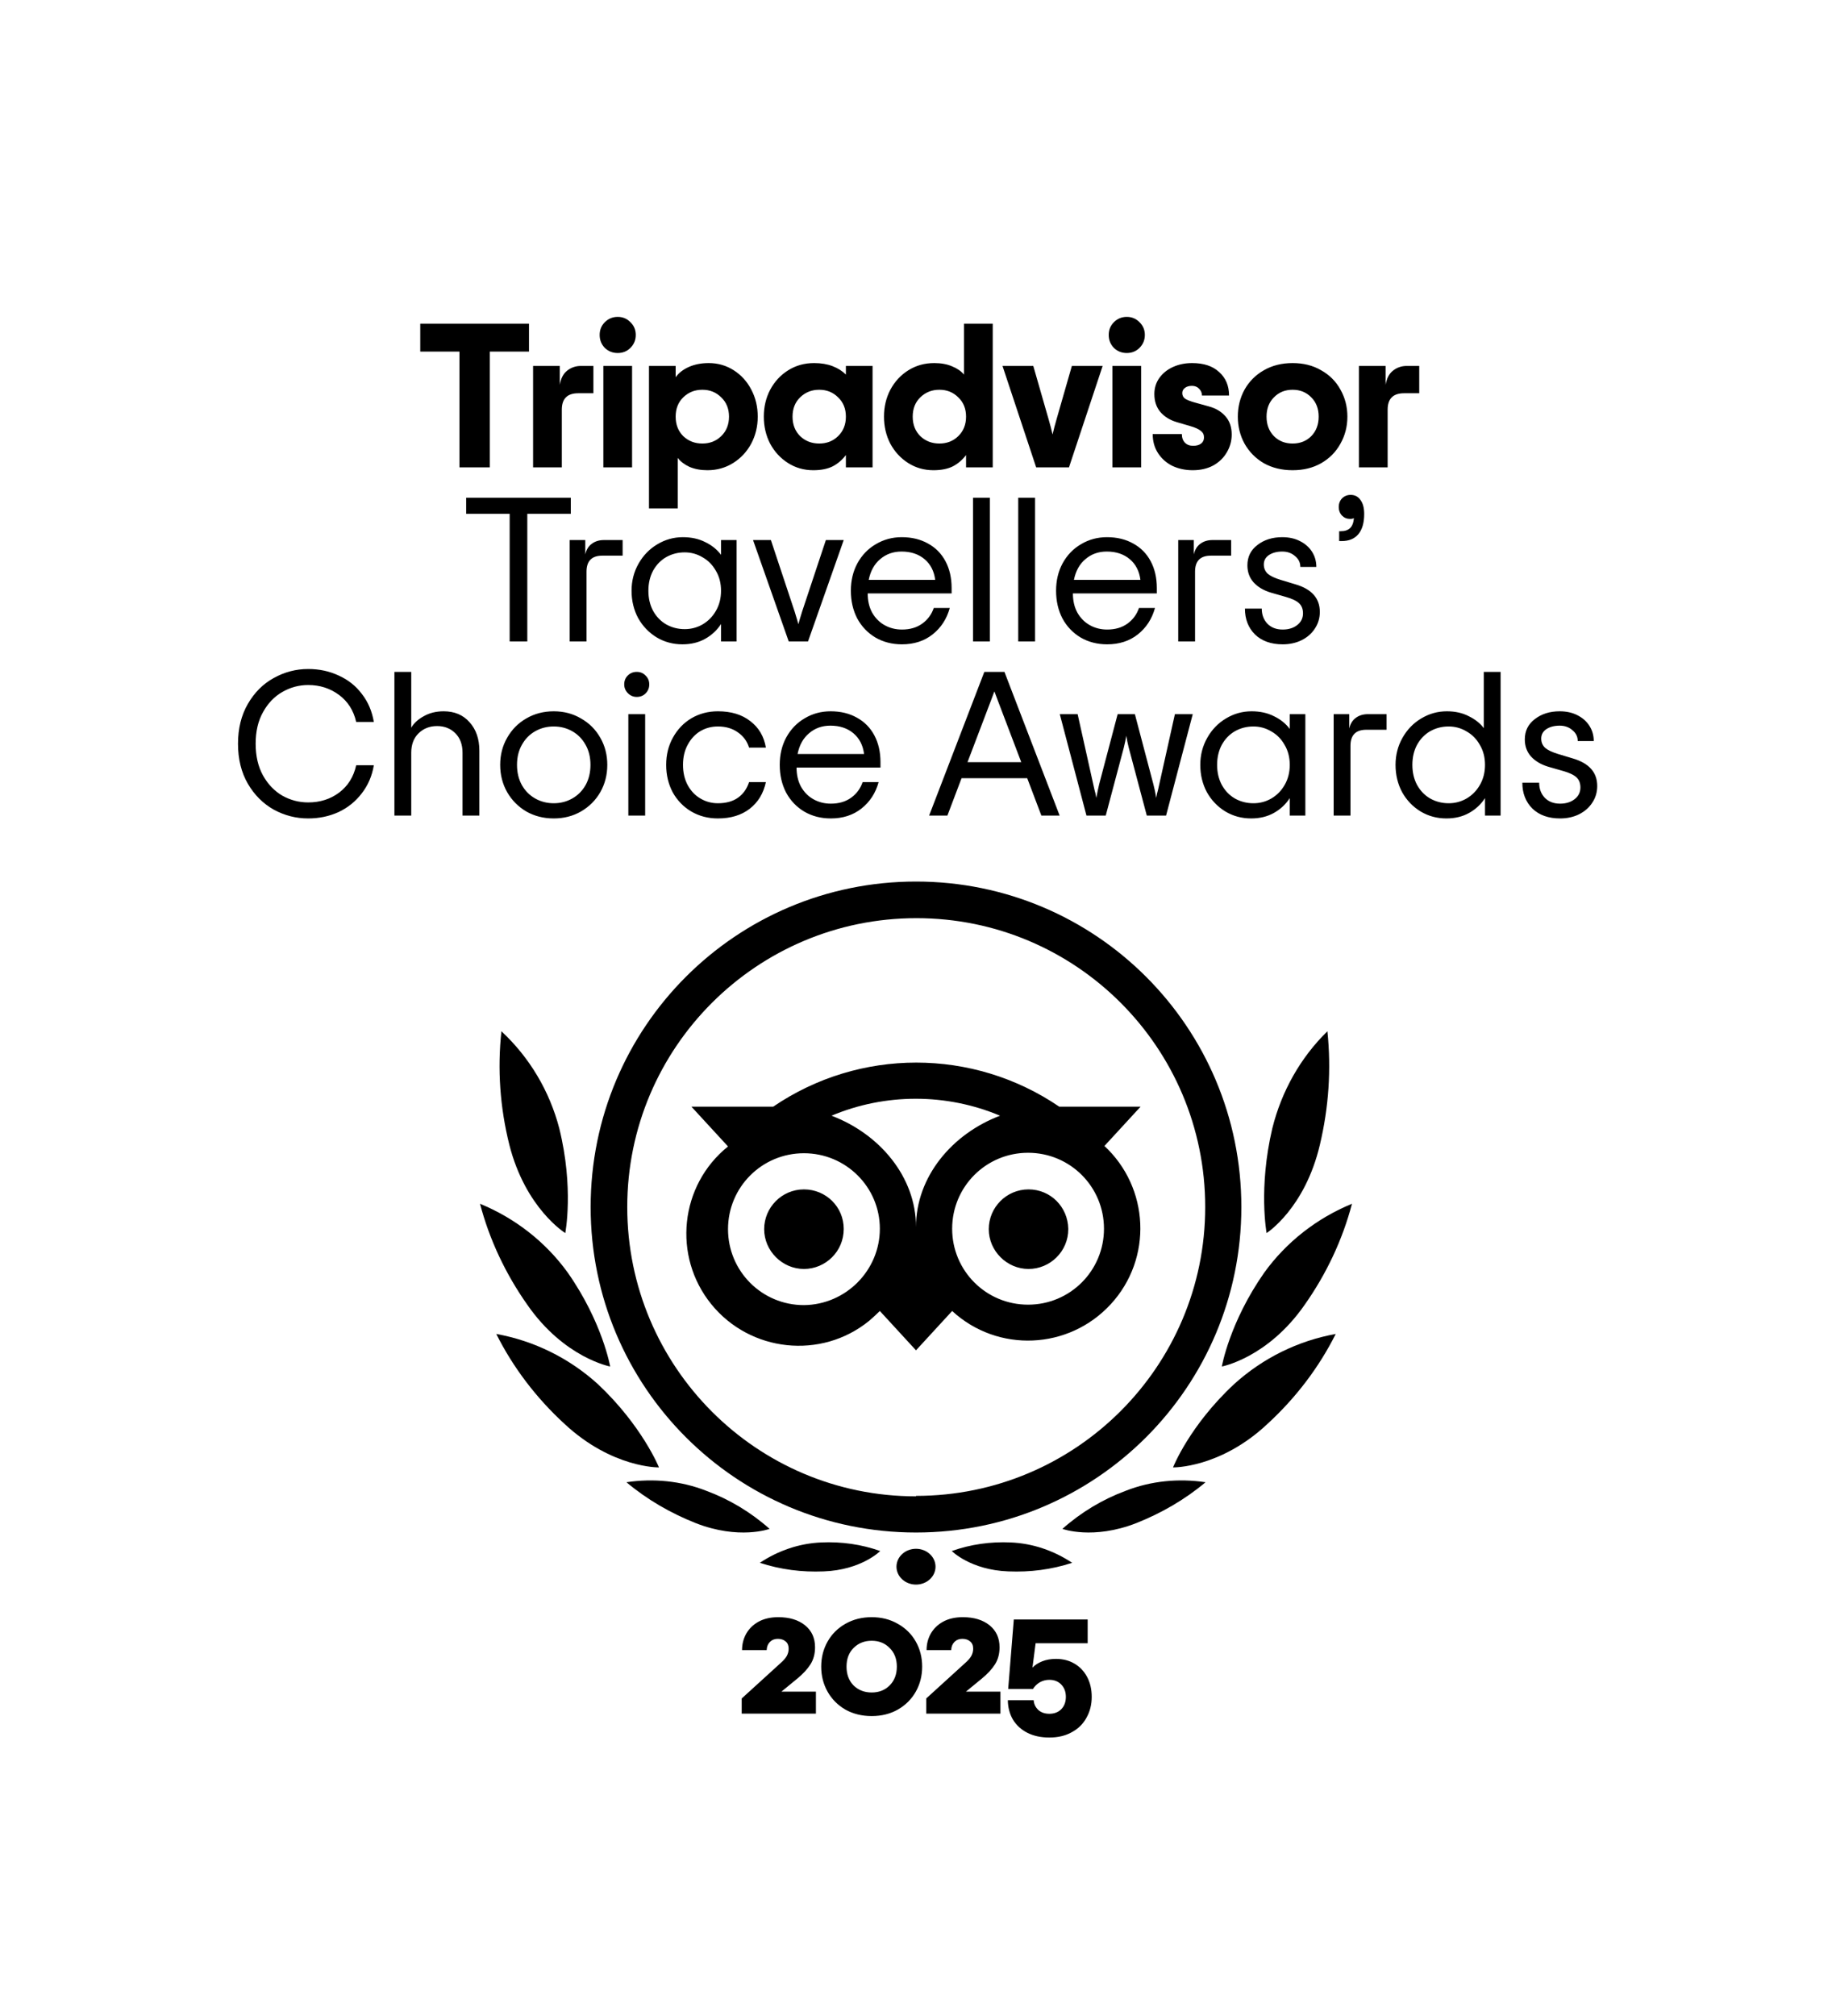 <svg width="200" height="220" viewBox="0 0 200 220" fill="none" xmlns="http://www.w3.org/2000/svg">
<path d="M100 172.921C101.177 172.921 102.131 172.047 102.131 170.968C102.131 169.889 101.177 169.014 100 169.014C98.823 169.014 97.869 169.889 97.869 170.968C97.869 172.047 98.823 172.921 100 172.921Z" fill="black"/>
<path d="M100 96.2C80.366 96.2 64.481 112.085 64.481 131.719C64.481 151.353 80.366 167.238 100 167.238C119.634 167.238 135.519 151.353 135.519 131.719C135.519 112.085 119.634 96.2 100 96.2ZM100 163.292C82.586 163.292 68.477 149.133 68.477 131.719C68.477 114.305 82.635 100.196 100.049 100.196C117.464 100.196 131.573 114.305 131.573 131.719C131.573 149.133 117.414 163.242 100 163.242V163.292ZM92.107 134.136C92.107 136.554 90.134 138.478 87.766 138.478C85.398 138.478 83.424 136.504 83.424 134.136C83.424 131.768 85.348 129.795 87.766 129.795C90.183 129.795 92.107 131.719 92.107 134.087V134.136ZM116.625 134.136C116.625 136.554 114.652 138.478 112.284 138.478C109.916 138.478 107.943 136.504 107.943 134.136C107.943 131.768 109.867 129.795 112.284 129.795C114.701 129.795 116.576 131.719 116.625 134.087V134.136ZM120.522 125.109L124.518 120.767H115.638C106.216 114.354 93.834 114.354 84.411 120.767H75.482L79.478 125.109C74.199 129.351 73.41 137.096 77.653 142.325C81.895 147.555 89.64 148.393 94.87 144.151C95.264 143.805 95.659 143.46 96.053 143.065L100 147.357L103.947 143.065C108.929 147.653 116.674 147.308 121.262 142.325C125.85 137.343 125.505 129.598 120.522 125.01V125.109ZM87.766 142.424C83.178 142.424 79.478 138.724 79.478 134.136C79.478 129.548 83.178 125.849 87.766 125.849C92.354 125.849 96.053 129.548 96.053 134.087C96.053 138.626 92.354 142.375 87.766 142.424ZM100 133.89C100 128.414 96.004 123.727 90.775 121.754C96.645 119.287 103.305 119.287 109.176 121.754C103.947 123.727 100 128.414 100 133.89ZM112.234 142.375C107.647 142.375 103.947 138.675 103.947 134.087C103.947 129.499 107.647 125.799 112.234 125.799C116.822 125.799 120.522 129.499 120.522 134.087C120.522 138.675 116.822 142.375 112.234 142.375Z" fill="black"/>
<path d="M71.94 160.134C71.94 160.134 70.104 155.577 65.243 151.02C62.117 148.197 58.298 146.315 54.18 145.572C56.016 149.237 58.546 152.556 61.621 155.379C66.83 160.233 71.94 160.134 71.94 160.134Z" fill="black"/>
<path d="M84.016 166.843C81.984 165.032 79.613 163.612 77.097 162.682C74.339 161.605 71.339 161.312 68.388 161.752C70.662 163.661 73.226 165.13 75.936 166.207C80.678 168.067 84.016 166.843 84.016 166.843Z" fill="black"/>
<path d="M96.093 169.26C94.033 168.52 91.826 168.223 89.669 168.322C87.266 168.421 84.961 169.211 82.951 170.544C85.206 171.285 87.56 171.581 89.914 171.482C94.033 171.334 96.093 169.26 96.093 169.26Z" fill="black"/>
<path d="M66.612 149.123C66.612 149.123 65.776 144.302 61.991 138.891C59.582 135.545 56.239 132.938 52.404 131.364C53.437 135.299 55.206 139.038 57.566 142.384C61.597 148.189 66.612 149.123 66.612 149.123Z" fill="black"/>
<path d="M61.711 134.561C61.711 134.561 62.671 129.661 61.055 123.129C59.994 119.071 57.822 115.409 54.741 112.539C54.287 116.696 54.59 120.853 55.6 124.911C57.368 131.888 61.711 134.561 61.711 134.561Z" fill="black"/>
<path d="M128.06 160.134C128.06 160.134 129.846 155.577 134.757 151.02C137.882 148.197 141.702 146.315 145.82 145.572C143.984 149.237 141.454 152.556 138.378 155.379C133.219 160.233 128.06 160.134 128.06 160.134Z" fill="black"/>
<path d="M115.984 166.843C118.016 165.032 120.387 163.612 122.903 162.682C125.661 161.605 128.661 161.312 131.612 161.752C129.338 163.661 126.774 165.13 124.064 166.207C119.322 168.067 115.984 166.843 115.984 166.843Z" fill="black"/>
<path d="M103.907 169.26C105.967 168.52 108.174 168.223 110.331 168.322C112.734 168.421 115.039 169.211 117.049 170.544C114.794 171.285 112.44 171.581 110.086 171.482C105.967 171.334 103.907 169.26 103.907 169.26Z" fill="black"/>
<path d="M133.388 149.123C133.388 149.123 134.224 144.302 138.009 138.891C140.418 135.545 143.761 132.938 147.596 131.364C146.563 135.299 144.793 139.038 142.434 142.384C138.402 148.189 133.388 149.123 133.388 149.123Z" fill="black"/>
<path d="M138.275 134.561C138.275 134.561 137.361 129.661 138.9 123.129C139.91 119.071 141.979 115.409 144.913 112.539C145.346 116.696 145.057 120.853 144.095 124.911C142.46 131.888 138.275 134.561 138.275 134.561Z" fill="black"/>
<path d="M57.751 38.366H53.473V51H50.158V38.366H45.879V35.32H57.751V38.366ZM64.782 39.934V42.914H63.124C61.93 42.914 61.333 43.511 61.333 44.706V51H58.197V39.934H61.108V41.995C61.228 41.293 61.497 40.778 61.915 40.45C62.348 40.106 62.848 39.934 63.416 39.934H64.782ZM67.436 38.523C66.884 38.523 66.413 38.337 66.025 37.963C65.652 37.575 65.465 37.105 65.465 36.552C65.465 35.999 65.652 35.536 66.025 35.163C66.413 34.775 66.884 34.581 67.436 34.581C67.989 34.581 68.452 34.775 68.825 35.163C69.213 35.536 69.407 35.999 69.407 36.552C69.407 37.105 69.213 37.575 68.825 37.963C68.452 38.337 67.989 38.523 67.436 38.523ZM65.868 39.934H69.004V51H65.868V39.934ZM70.85 39.934H73.762V41.166C74.09 40.703 74.568 40.33 75.195 40.046C75.837 39.763 76.562 39.621 77.368 39.621C78.368 39.621 79.279 39.882 80.101 40.405C80.922 40.928 81.564 41.637 82.027 42.533C82.49 43.414 82.722 44.392 82.722 45.467C82.722 46.542 82.483 47.528 82.005 48.424C81.527 49.305 80.87 50.007 80.034 50.53C79.197 51.052 78.264 51.314 77.234 51.314C76.502 51.314 75.852 51.194 75.285 50.955C74.732 50.701 74.299 50.373 73.986 49.97V55.48H70.85V39.934ZM76.674 48.402C77.495 48.402 78.182 48.133 78.734 47.595C79.302 47.043 79.586 46.333 79.586 45.467C79.586 44.601 79.302 43.899 78.734 43.362C78.182 42.809 77.495 42.533 76.674 42.533C75.852 42.533 75.158 42.809 74.59 43.362C74.038 43.899 73.762 44.601 73.762 45.467C73.762 46.333 74.038 47.043 74.59 47.595C75.158 48.133 75.852 48.402 76.674 48.402ZM88.784 51.314C87.769 51.314 86.85 51.052 86.029 50.53C85.208 50.007 84.558 49.305 84.08 48.424C83.617 47.528 83.386 46.542 83.386 45.467C83.386 44.392 83.617 43.414 84.08 42.533C84.558 41.637 85.215 40.928 86.052 40.405C86.888 39.882 87.829 39.621 88.874 39.621C89.635 39.621 90.308 39.733 90.89 39.957C91.472 40.181 91.958 40.487 92.346 40.875V39.934H95.258V51H92.346V49.656C91.958 50.179 91.48 50.589 90.912 50.888C90.345 51.172 89.635 51.314 88.784 51.314ZM89.434 48.402C90.255 48.402 90.942 48.133 91.495 47.595C92.062 47.043 92.346 46.333 92.346 45.467C92.346 44.601 92.062 43.899 91.495 43.362C90.942 42.809 90.255 42.533 89.434 42.533C88.613 42.533 87.918 42.809 87.351 43.362C86.798 43.899 86.522 44.601 86.522 45.467C86.522 46.333 86.798 47.043 87.351 47.595C87.918 48.133 88.613 48.402 89.434 48.402ZM101.903 51.314C100.888 51.314 99.969 51.052 99.148 50.53C98.327 50.007 97.677 49.305 97.199 48.424C96.736 47.528 96.505 46.542 96.505 45.467C96.505 44.392 96.736 43.414 97.199 42.533C97.677 41.637 98.334 40.928 99.17 40.405C100.007 39.882 100.947 39.621 101.993 39.621C102.739 39.621 103.389 39.74 103.942 39.979C104.494 40.203 104.927 40.502 105.241 40.875V35.32H108.377V51H105.465V49.656C105.077 50.179 104.599 50.589 104.031 50.888C103.464 51.172 102.754 51.314 101.903 51.314ZM102.553 48.402C103.374 48.402 104.061 48.133 104.614 47.595C105.181 47.043 105.465 46.333 105.465 45.467C105.465 44.601 105.181 43.899 104.614 43.362C104.061 42.809 103.374 42.533 102.553 42.533C101.731 42.533 101.037 42.809 100.47 43.362C99.917 43.899 99.641 44.601 99.641 45.467C99.641 46.333 99.917 47.043 100.47 47.595C101.037 48.133 101.731 48.402 102.553 48.402ZM109.444 39.934H112.804L114.484 45.781C114.649 46.348 114.79 46.893 114.91 47.416C115.029 46.893 115.171 46.348 115.336 45.781L117.016 39.934H120.376L116.702 51H113.118L109.444 39.934ZM123.011 38.523C122.459 38.523 121.989 38.337 121.6 37.963C121.227 37.575 121.04 37.105 121.04 36.552C121.04 35.999 121.227 35.536 121.6 35.163C121.989 34.775 122.459 34.581 123.011 34.581C123.564 34.581 124.027 34.775 124.4 35.163C124.789 35.536 124.983 35.999 124.983 36.552C124.983 37.105 124.789 37.575 124.4 37.963C124.027 38.337 123.564 38.523 123.011 38.523ZM121.443 39.934H124.579V51H121.443V39.934ZM130.21 51.314C129.404 51.314 128.665 51.157 127.993 50.843C127.336 50.515 126.813 50.052 126.425 49.454C126.036 48.857 125.842 48.163 125.842 47.371H129.023C129.023 47.76 129.135 48.073 129.359 48.312C129.583 48.536 129.882 48.648 130.255 48.648C130.628 48.648 130.92 48.566 131.129 48.402C131.338 48.237 131.442 48.013 131.442 47.73C131.442 47.431 131.323 47.192 131.084 47.013C130.845 46.819 130.464 46.647 129.941 46.498L128.485 46.072C127.724 45.848 127.119 45.475 126.671 44.952C126.238 44.429 126.021 43.78 126.021 43.003C126.021 42.346 126.201 41.764 126.559 41.256C126.932 40.733 127.433 40.33 128.06 40.046C128.687 39.763 129.381 39.621 130.143 39.621C131.412 39.621 132.398 39.949 133.1 40.606C133.817 41.248 134.175 42.1 134.175 43.16H131.218C131.218 42.876 131.114 42.63 130.905 42.421C130.711 42.212 130.449 42.107 130.121 42.107C129.807 42.107 129.553 42.182 129.359 42.331C129.165 42.48 129.068 42.667 129.068 42.891C129.068 43.145 129.165 43.347 129.359 43.496C129.553 43.63 129.882 43.765 130.345 43.899L131.957 44.347C132.734 44.556 133.346 44.922 133.794 45.445C134.242 45.953 134.466 46.61 134.466 47.416C134.466 48.118 134.287 48.767 133.929 49.365C133.585 49.962 133.092 50.44 132.45 50.798C131.808 51.142 131.061 51.314 130.21 51.314ZM141.114 51.314C139.934 51.314 138.889 51.06 137.978 50.552C137.082 50.029 136.38 49.32 135.872 48.424C135.379 47.528 135.133 46.542 135.133 45.467C135.133 44.392 135.379 43.406 135.872 42.51C136.38 41.614 137.082 40.913 137.978 40.405C138.889 39.882 139.934 39.621 141.114 39.621C142.293 39.621 143.331 39.882 144.227 40.405C145.138 40.913 145.84 41.614 146.333 42.51C146.841 43.406 147.095 44.392 147.095 45.467C147.095 46.542 146.841 47.528 146.333 48.424C145.84 49.32 145.138 50.029 144.227 50.552C143.331 51.06 142.293 51.314 141.114 51.314ZM141.114 48.402C141.935 48.402 142.615 48.133 143.152 47.595C143.69 47.043 143.959 46.333 143.959 45.467C143.959 44.601 143.69 43.899 143.152 43.362C142.615 42.809 141.935 42.533 141.114 42.533C140.292 42.533 139.613 42.809 139.075 43.362C138.538 43.899 138.269 44.601 138.269 45.467C138.269 46.333 138.538 47.043 139.075 47.595C139.613 48.133 140.292 48.402 141.114 48.402ZM154.938 39.934V42.914H153.281C152.086 42.914 151.489 43.511 151.489 44.706V51H148.353V39.934H151.265V41.995C151.384 41.293 151.653 40.778 152.071 40.45C152.504 40.106 153.005 39.934 153.572 39.934H154.938ZM62.315 56.067H57.566V70H55.64V56.067H50.891V54.32H62.315V56.067ZM67.972 58.934V60.637H65.754C64.604 60.637 64.029 61.219 64.029 62.384V70H62.192V58.934H63.895V60.502C64.014 59.98 64.253 59.592 64.612 59.338C64.97 59.069 65.41 58.934 65.933 58.934H67.972ZM74.504 70.314C73.473 70.314 72.532 70.06 71.681 69.552C70.83 69.029 70.158 68.328 69.665 67.446C69.187 66.55 68.948 65.557 68.948 64.467C68.948 63.392 69.202 62.406 69.71 61.51C70.218 60.614 70.897 59.913 71.749 59.405C72.615 58.882 73.548 58.621 74.549 58.621C75.474 58.621 76.288 58.8 76.99 59.158C77.707 59.502 78.282 59.965 78.715 60.547V58.934H80.417V70H78.715V68.096C78.282 68.768 77.707 69.306 76.99 69.709C76.273 70.112 75.445 70.314 74.504 70.314ZM74.75 68.656C75.452 68.656 76.102 68.484 76.699 68.141C77.311 67.782 77.796 67.29 78.155 66.662C78.528 66.02 78.715 65.288 78.715 64.467C78.715 63.646 78.528 62.922 78.155 62.294C77.796 61.652 77.311 61.16 76.699 60.816C76.102 60.458 75.452 60.278 74.75 60.278C74.018 60.278 73.346 60.45 72.734 60.794C72.137 61.137 71.659 61.63 71.3 62.272C70.957 62.914 70.785 63.646 70.785 64.467C70.785 65.288 70.957 66.02 71.3 66.662C71.659 67.305 72.137 67.797 72.734 68.141C73.346 68.484 74.018 68.656 74.75 68.656ZM82.209 58.934H84.158L86.756 66.752C86.95 67.379 87.085 67.835 87.159 68.118C87.234 67.835 87.368 67.379 87.562 66.752L90.161 58.934H92.11L88.212 70H86.106L82.209 58.934ZM103.888 64.758H94.726C94.726 65.565 94.89 66.267 95.219 66.864C95.562 67.461 96.018 67.917 96.585 68.23C97.153 68.544 97.78 68.701 98.467 68.701C99.348 68.701 100.087 68.484 100.684 68.051C101.282 67.618 101.7 67.051 101.939 66.349H103.686C103.358 67.543 102.73 68.507 101.804 69.238C100.894 69.955 99.781 70.314 98.467 70.314C97.391 70.314 96.428 70.067 95.577 69.574C94.726 69.067 94.061 68.372 93.584 67.491C93.121 66.595 92.889 65.587 92.889 64.467C92.889 63.347 93.128 62.347 93.606 61.466C94.099 60.57 94.771 59.875 95.622 59.382C96.473 58.875 97.414 58.621 98.444 58.621C99.534 58.621 100.49 58.852 101.312 59.315C102.133 59.763 102.768 60.405 103.216 61.242C103.664 62.078 103.888 63.056 103.888 64.176V64.758ZM98.422 60.189C97.511 60.189 96.734 60.465 96.092 61.018C95.45 61.555 95.032 62.309 94.838 63.28H102.096C101.976 62.324 101.588 61.57 100.931 61.018C100.274 60.465 99.437 60.189 98.422 60.189ZM106.224 54.32H108.061V70H106.224V54.32ZM111.161 54.32H112.998V70H111.161V54.32ZM126.291 64.758H117.129C117.129 65.565 117.293 66.267 117.622 66.864C117.965 67.461 118.421 67.917 118.988 68.23C119.556 68.544 120.183 68.701 120.87 68.701C121.751 68.701 122.49 68.484 123.088 68.051C123.685 67.618 124.103 67.051 124.342 66.349H126.089C125.761 67.543 125.133 68.507 124.208 69.238C123.297 69.955 122.184 70.314 120.87 70.314C119.795 70.314 118.832 70.067 117.98 69.574C117.129 69.067 116.465 68.372 115.987 67.491C115.524 66.595 115.292 65.587 115.292 64.467C115.292 63.347 115.531 62.347 116.009 61.466C116.502 60.57 117.174 59.875 118.025 59.382C118.876 58.875 119.817 58.621 120.848 58.621C121.938 58.621 122.893 58.852 123.715 59.315C124.536 59.763 125.171 60.405 125.619 61.242C126.067 62.078 126.291 63.056 126.291 64.176V64.758ZM120.825 60.189C119.914 60.189 119.138 60.465 118.496 61.018C117.853 61.555 117.435 62.309 117.241 63.28H124.499C124.379 62.324 123.991 61.57 123.334 61.018C122.677 60.465 121.841 60.189 120.825 60.189ZM134.406 58.934V60.637H132.188C131.039 60.637 130.464 61.219 130.464 62.384V70H128.627V58.934H130.329V60.502C130.449 59.98 130.688 59.592 131.046 59.338C131.404 59.069 131.845 58.934 132.368 58.934H134.406ZM140.032 70.314C138.762 70.314 137.754 69.955 137.008 69.238C136.276 68.507 135.91 67.566 135.91 66.416H137.747C137.747 67.073 137.948 67.618 138.352 68.051C138.77 68.484 139.33 68.701 140.032 68.701C140.674 68.701 141.204 68.537 141.622 68.208C142.04 67.879 142.249 67.454 142.249 66.931C142.249 66.468 142.107 66.102 141.824 65.834C141.54 65.565 141.055 65.333 140.368 65.139L138.732 64.669C137.941 64.43 137.314 64.056 136.851 63.549C136.403 63.041 136.179 62.421 136.179 61.69C136.179 60.764 136.545 60.025 137.276 59.472C138.008 58.904 138.912 58.621 139.987 58.621C140.719 58.621 141.361 58.763 141.913 59.046C142.481 59.33 142.921 59.718 143.235 60.211C143.548 60.704 143.705 61.257 143.705 61.869H141.958C141.958 61.391 141.764 60.995 141.376 60.682C141.002 60.353 140.539 60.189 139.987 60.189C139.404 60.189 138.919 60.316 138.531 60.57C138.158 60.824 137.971 61.167 137.971 61.6C137.971 62.003 138.113 62.339 138.396 62.608C138.695 62.862 139.166 63.086 139.808 63.28L141.443 63.773C143.205 64.296 144.086 65.296 144.086 66.774C144.086 67.446 143.907 68.051 143.548 68.589C143.205 69.126 142.72 69.552 142.092 69.866C141.48 70.164 140.793 70.314 140.032 70.314ZM146.197 57.971H146.376C146.809 57.971 147.145 57.859 147.384 57.635C147.623 57.411 147.765 57.045 147.809 56.538C147.72 56.597 147.578 56.627 147.384 56.627C147.04 56.627 146.749 56.508 146.51 56.269C146.271 56.015 146.152 55.701 146.152 55.328C146.152 54.955 146.271 54.641 146.51 54.387C146.764 54.133 147.078 54.006 147.451 54.006C147.914 54.006 148.272 54.193 148.526 54.566C148.795 54.925 148.929 55.432 148.929 56.09C148.929 57.06 148.713 57.8 148.28 58.307C147.862 58.8 147.257 59.046 146.465 59.046H146.197V57.971ZM33.644 89.314C32.315 89.314 31.06 88.993 29.881 88.35C28.716 87.693 27.775 86.752 27.058 85.528C26.341 84.288 25.983 82.832 25.983 81.16C25.983 79.502 26.341 78.054 27.058 76.814C27.775 75.575 28.716 74.634 29.881 73.992C31.06 73.335 32.315 73.006 33.644 73.006C34.853 73.006 35.966 73.245 36.981 73.723C38.012 74.186 38.855 74.858 39.513 75.739C40.184 76.605 40.617 77.621 40.812 78.786H38.885C38.602 77.531 37.974 76.546 37.004 75.829C36.033 75.112 34.913 74.754 33.644 74.754C32.643 74.754 31.702 75.007 30.821 75.515C29.955 76.008 29.253 76.74 28.716 77.71C28.178 78.666 27.909 79.816 27.909 81.16C27.909 82.504 28.178 83.661 28.716 84.632C29.253 85.588 29.955 86.32 30.821 86.827C31.702 87.32 32.643 87.566 33.644 87.566C34.943 87.566 36.07 87.208 37.026 86.491C37.982 85.774 38.602 84.781 38.885 83.512H40.812C40.617 84.677 40.177 85.7 39.49 86.581C38.818 87.462 37.974 88.141 36.959 88.619C35.943 89.082 34.838 89.314 33.644 89.314ZM43.058 73.32H44.895V79.413C45.179 78.92 45.634 78.502 46.261 78.158C46.888 77.8 47.613 77.621 48.434 77.621C49.614 77.621 50.555 78.016 51.256 78.808C51.973 79.6 52.332 80.637 52.332 81.922V89H50.495V82.146C50.495 81.25 50.233 80.54 49.711 80.018C49.188 79.495 48.524 79.234 47.717 79.234C46.911 79.234 46.239 79.495 45.701 80.018C45.164 80.54 44.895 81.25 44.895 82.146V89H43.058V73.32ZM60.451 89.314C59.346 89.314 58.346 89.06 57.45 88.552C56.569 88.029 55.874 87.328 55.366 86.446C54.859 85.55 54.605 84.557 54.605 83.467C54.605 82.377 54.859 81.391 55.366 80.51C55.874 79.614 56.569 78.912 57.45 78.405C58.346 77.882 59.346 77.621 60.451 77.621C61.556 77.621 62.549 77.882 63.43 78.405C64.326 78.912 65.028 79.614 65.536 80.51C66.044 81.391 66.298 82.377 66.298 83.467C66.298 84.557 66.044 85.55 65.536 86.446C65.028 87.328 64.326 88.029 63.43 88.552C62.549 89.06 61.556 89.314 60.451 89.314ZM60.451 87.656C61.183 87.656 61.855 87.484 62.467 87.141C63.079 86.797 63.565 86.312 63.923 85.685C64.282 85.043 64.461 84.303 64.461 83.467C64.461 82.631 64.282 81.899 63.923 81.272C63.565 80.63 63.079 80.137 62.467 79.794C61.855 79.45 61.183 79.278 60.451 79.278C59.719 79.278 59.047 79.45 58.435 79.794C57.823 80.137 57.338 80.63 56.979 81.272C56.621 81.899 56.442 82.631 56.442 83.467C56.442 84.303 56.621 85.043 56.979 85.685C57.338 86.312 57.823 86.797 58.435 87.141C59.047 87.484 59.719 87.656 60.451 87.656ZM69.514 76.053C69.141 76.053 68.82 75.918 68.551 75.65C68.282 75.381 68.147 75.06 68.147 74.686C68.147 74.298 68.275 73.977 68.528 73.723C68.797 73.454 69.126 73.32 69.514 73.32C69.902 73.32 70.223 73.454 70.477 73.723C70.746 73.977 70.88 74.298 70.88 74.686C70.88 75.075 70.746 75.403 70.477 75.672C70.223 75.926 69.902 76.053 69.514 76.053ZM68.596 77.934H70.432V89H68.596V77.934ZM78.371 89.314C77.296 89.314 76.326 89.06 75.459 88.552C74.608 88.044 73.936 87.35 73.443 86.469C72.966 85.573 72.727 84.572 72.727 83.467C72.727 82.362 72.973 81.369 73.466 80.488C73.959 79.592 74.631 78.89 75.482 78.382C76.348 77.875 77.311 77.621 78.371 77.621C79.82 77.621 81 77.979 81.911 78.696C82.837 79.398 83.404 80.361 83.613 81.586H81.776C81.567 80.899 81.164 80.346 80.567 79.928C79.969 79.495 79.238 79.278 78.371 79.278C77.67 79.278 77.027 79.45 76.445 79.794C75.878 80.137 75.422 80.63 75.079 81.272C74.735 81.899 74.563 82.631 74.563 83.467C74.563 84.303 74.735 85.043 75.079 85.685C75.422 86.312 75.885 86.797 76.467 87.141C77.05 87.484 77.684 87.656 78.371 87.656C79.267 87.656 79.999 87.454 80.567 87.051C81.134 86.648 81.537 86.081 81.776 85.349H83.613C83.344 86.588 82.754 87.559 81.843 88.261C80.933 88.963 79.775 89.314 78.371 89.314ZM96.122 83.758H86.96C86.96 84.565 87.125 85.267 87.453 85.864C87.797 86.461 88.252 86.917 88.82 87.23C89.387 87.544 90.014 87.701 90.701 87.701C91.582 87.701 92.321 87.484 92.919 87.051C93.516 86.618 93.934 86.051 94.173 85.349H95.92C95.592 86.543 94.965 87.507 94.039 88.238C93.128 88.955 92.015 89.314 90.701 89.314C89.626 89.314 88.663 89.067 87.811 88.574C86.96 88.067 86.296 87.372 85.818 86.491C85.355 85.595 85.124 84.587 85.124 83.467C85.124 82.347 85.362 81.347 85.84 80.466C86.333 79.57 87.005 78.875 87.856 78.382C88.707 77.875 89.648 77.621 90.679 77.621C91.769 77.621 92.725 77.852 93.546 78.315C94.367 78.763 95.002 79.405 95.45 80.242C95.898 81.078 96.122 82.056 96.122 83.176V83.758ZM90.656 79.189C89.745 79.189 88.969 79.465 88.327 80.018C87.685 80.555 87.266 81.309 87.072 82.28H94.33C94.21 81.324 93.822 80.57 93.165 80.018C92.508 79.465 91.672 79.189 90.656 79.189ZM112.142 84.923H104.974L103.428 89H101.434L107.46 73.32H109.655L115.681 89H113.687L112.142 84.923ZM111.492 83.176L108.961 76.523C108.752 75.986 108.617 75.627 108.558 75.448C108.498 75.627 108.363 75.986 108.154 76.523L105.623 83.176H111.492ZM115.697 77.934H117.646L119.349 85.573L119.483 86.178C119.573 86.476 119.64 86.775 119.685 87.074C119.774 86.581 119.879 86.081 119.998 85.573L122.014 77.934H123.896L125.912 85.573C126.046 86.081 126.151 86.581 126.225 87.074C126.27 86.775 126.337 86.476 126.427 86.178L126.561 85.573L128.264 77.934H130.213L127.301 89H125.195L123.224 81.586C123.104 81.108 123.015 80.675 122.955 80.286C122.895 80.675 122.806 81.108 122.686 81.586L120.715 89H118.609L115.697 77.934ZM136.591 89.314C135.561 89.314 134.62 89.06 133.769 88.552C132.918 88.029 132.246 87.328 131.753 86.446C131.275 85.55 131.036 84.557 131.036 83.467C131.036 82.392 131.29 81.406 131.798 80.51C132.305 79.614 132.985 78.912 133.836 78.405C134.702 77.882 135.636 77.621 136.636 77.621C137.562 77.621 138.376 77.8 139.078 78.158C139.795 78.502 140.369 78.965 140.803 79.547V77.934H142.505V89H140.803V87.096C140.369 87.768 139.795 88.306 139.078 88.709C138.361 89.112 137.532 89.314 136.591 89.314ZM136.838 87.656C137.54 87.656 138.189 87.484 138.787 87.141C139.399 86.782 139.884 86.29 140.243 85.662C140.616 85.02 140.803 84.288 140.803 83.467C140.803 82.646 140.616 81.922 140.243 81.294C139.884 80.652 139.399 80.159 138.787 79.816C138.189 79.458 137.54 79.278 136.838 79.278C136.106 79.278 135.434 79.45 134.822 79.794C134.224 80.137 133.747 80.63 133.388 81.272C133.045 81.914 132.873 82.646 132.873 83.467C132.873 84.288 133.045 85.02 133.388 85.662C133.747 86.305 134.224 86.797 134.822 87.141C135.434 87.484 136.106 87.656 136.838 87.656ZM151.375 77.934V79.637H149.157C148.007 79.637 147.432 80.219 147.432 81.384V89H145.596V77.934H147.298V79.502C147.418 78.98 147.656 78.591 148.015 78.338C148.373 78.069 148.814 77.934 149.336 77.934H151.375ZM157.907 89.314C156.877 89.314 155.936 89.06 155.085 88.552C154.233 88.029 153.561 87.328 153.069 86.446C152.591 85.55 152.352 84.557 152.352 83.467C152.352 82.392 152.606 81.406 153.113 80.51C153.621 79.614 154.301 78.912 155.152 78.405C156.018 77.882 156.951 77.621 157.952 77.621C158.863 77.621 159.662 77.8 160.349 78.158C161.05 78.502 161.595 78.935 161.984 79.458V73.32H163.821V89H162.118V87.096C161.685 87.768 161.11 88.306 160.393 88.709C159.677 89.112 158.848 89.314 157.907 89.314ZM158.153 87.656C158.855 87.656 159.505 87.484 160.102 87.141C160.714 86.782 161.2 86.29 161.558 85.662C161.931 85.02 162.118 84.288 162.118 83.467C162.118 82.646 161.931 81.922 161.558 81.294C161.2 80.652 160.714 80.159 160.102 79.816C159.505 79.458 158.855 79.278 158.153 79.278C157.422 79.278 156.75 79.45 156.137 79.794C155.54 80.137 155.062 80.63 154.704 81.272C154.36 81.914 154.189 82.646 154.189 83.467C154.189 84.288 154.36 85.02 154.704 85.662C155.062 86.305 155.54 86.797 156.137 87.141C156.75 87.484 157.422 87.656 158.153 87.656ZM170.316 89.314C169.047 89.314 168.039 88.955 167.292 88.238C166.56 87.507 166.194 86.566 166.194 85.416H168.031C168.031 86.073 168.233 86.618 168.636 87.051C169.054 87.484 169.614 87.701 170.316 87.701C170.958 87.701 171.488 87.537 171.906 87.208C172.325 86.879 172.534 86.454 172.534 85.931C172.534 85.468 172.392 85.102 172.108 84.834C171.824 84.565 171.339 84.333 170.652 84.139L169.017 83.669C168.225 83.43 167.598 83.056 167.135 82.549C166.687 82.041 166.463 81.421 166.463 80.69C166.463 79.764 166.829 79.025 167.561 78.472C168.293 77.904 169.196 77.621 170.271 77.621C171.003 77.621 171.645 77.763 172.198 78.046C172.765 78.33 173.206 78.718 173.519 79.211C173.833 79.704 173.99 80.257 173.99 80.869H172.242C172.242 80.391 172.048 79.995 171.66 79.682C171.287 79.353 170.824 79.189 170.271 79.189C169.689 79.189 169.204 79.316 168.815 79.57C168.442 79.823 168.255 80.167 168.255 80.6C168.255 81.003 168.397 81.339 168.681 81.608C168.98 81.862 169.45 82.086 170.092 82.28L171.727 82.773C173.489 83.296 174.37 84.296 174.37 85.774C174.37 86.446 174.191 87.051 173.833 87.589C173.489 88.126 173.004 88.552 172.377 88.866C171.765 89.164 171.078 89.314 170.316 89.314Z" fill="black"/>
<path d="M80.972 185.349L85.234 181.47C85.528 181.214 85.746 180.965 85.887 180.722C86.028 180.466 86.098 180.197 86.098 179.915C86.098 179.57 85.989 179.307 85.772 179.128C85.554 178.936 85.266 178.84 84.908 178.84C84.562 178.84 84.274 178.955 84.044 179.186C83.826 179.416 83.711 179.71 83.698 180.069H81.01C81.01 179.429 81.157 178.84 81.452 178.302C81.759 177.752 82.207 177.31 82.796 176.978C83.397 176.645 84.121 176.478 84.965 176.478C86.181 176.478 87.154 176.773 87.884 177.362C88.613 177.95 88.978 178.75 88.978 179.762C88.978 180.478 88.812 181.099 88.479 181.624C88.146 182.149 87.66 182.674 87.02 183.198L85.311 184.6H89.074V187H80.972V185.349ZM95.162 187.269C94.087 187.269 93.127 187.032 92.282 186.558C91.45 186.072 90.804 185.419 90.343 184.6C89.882 183.781 89.652 182.872 89.652 181.874C89.652 180.875 89.882 179.966 90.343 179.147C90.804 178.328 91.45 177.682 92.282 177.208C93.127 176.722 94.087 176.478 95.162 176.478C96.237 176.478 97.191 176.722 98.023 177.208C98.868 177.682 99.52 178.328 99.981 179.147C100.442 179.966 100.673 180.875 100.673 181.874C100.673 182.872 100.442 183.781 99.981 184.6C99.52 185.419 98.868 186.072 98.023 186.558C97.191 187.032 96.237 187.269 95.162 187.269ZM95.162 184.696C95.956 184.696 96.609 184.44 97.121 183.928C97.645 183.403 97.908 182.718 97.908 181.874C97.908 181.029 97.645 180.35 97.121 179.838C96.609 179.314 95.956 179.051 95.162 179.051C94.368 179.051 93.709 179.314 93.184 179.838C92.672 180.35 92.416 181.029 92.416 181.874C92.416 182.718 92.672 183.403 93.184 183.928C93.709 184.44 94.368 184.696 95.162 184.696ZM101.116 185.349L105.378 181.47C105.672 181.214 105.89 180.965 106.031 180.722C106.172 180.466 106.242 180.197 106.242 179.915C106.242 179.57 106.133 179.307 105.916 179.128C105.698 178.936 105.41 178.84 105.052 178.84C104.706 178.84 104.418 178.955 104.188 179.186C103.97 179.416 103.855 179.71 103.842 180.069H101.154C101.154 179.429 101.301 178.84 101.596 178.302C101.903 177.752 102.351 177.31 102.94 176.978C103.541 176.645 104.264 176.478 105.109 176.478C106.325 176.478 107.298 176.773 108.028 177.362C108.757 177.95 109.122 178.75 109.122 179.762C109.122 180.478 108.956 181.099 108.623 181.624C108.29 182.149 107.804 182.674 107.164 183.198L105.455 184.6H109.218V187H101.116V185.349ZM115.285 181.029C116.041 181.029 116.713 181.202 117.301 181.547C117.89 181.893 118.351 182.379 118.684 183.006C119.017 183.634 119.183 184.357 119.183 185.176C119.183 186.008 118.997 186.757 118.626 187.422C118.268 188.101 117.737 188.632 117.033 189.016C116.341 189.413 115.516 189.611 114.556 189.611C113.634 189.611 112.834 189.438 112.156 189.093C111.477 188.747 110.953 188.267 110.581 187.653C110.223 187.038 110.037 186.334 110.025 185.541H112.847C112.873 185.95 113.039 186.302 113.346 186.597C113.653 186.878 114.057 187.019 114.556 187.019C115.093 187.019 115.529 186.853 115.861 186.52C116.194 186.174 116.361 185.726 116.361 185.176C116.361 184.626 116.194 184.178 115.861 183.832C115.529 183.486 115.093 183.314 114.556 183.314C114.185 183.314 113.839 183.403 113.519 183.582C113.212 183.762 112.962 184.005 112.77 184.312H110.063L110.677 176.728H118.741V179.32H113.058L112.713 181.989C112.969 181.707 113.321 181.477 113.769 181.298C114.217 181.118 114.722 181.029 115.285 181.029Z" fill="black"/>
</svg>
